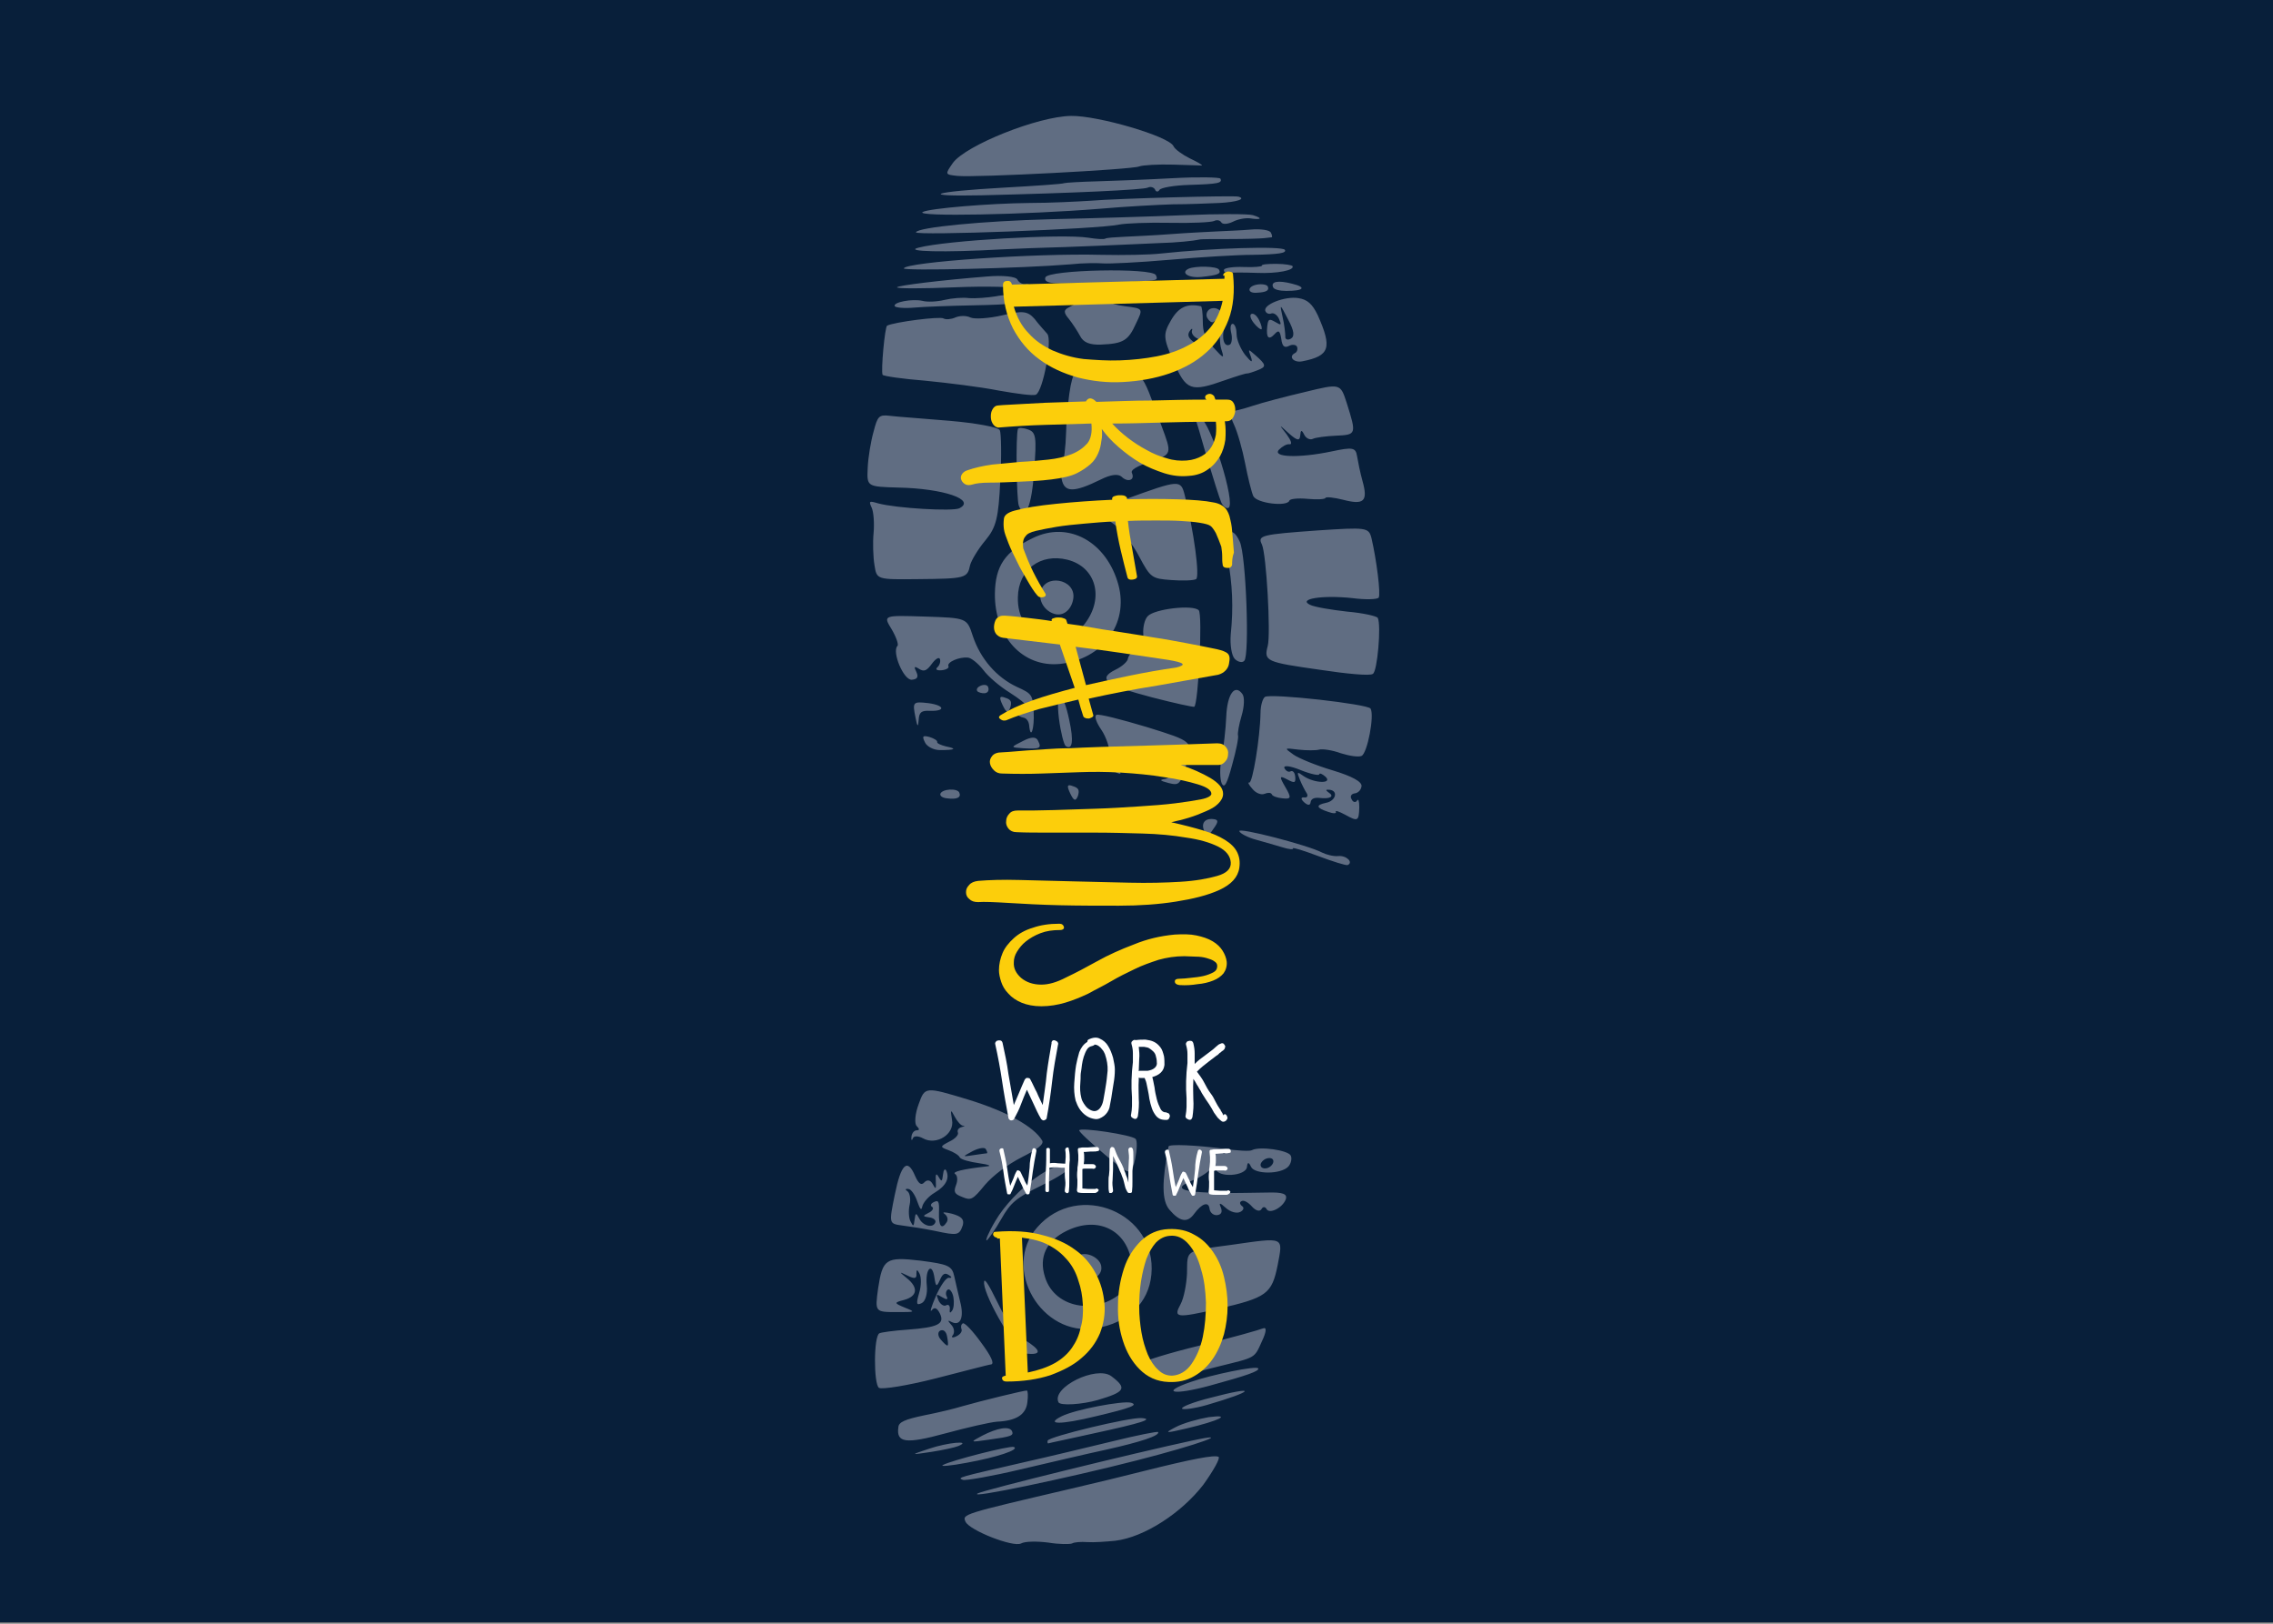 <?xml version="1.0" encoding="utf-8"?>
<!-- Generator: Adobe Illustrator 22.0.0, SVG Export Plug-In . SVG Version: 6.00 Build 0)  -->
<svg version="1.1" id="Layer_1" xmlns="http://www.w3.org/2000/svg" xmlns:xlink="http://www.w3.org/1999/xlink" x="0px" y="0px"
	 viewBox="0 0 504 360" style="enable-background:new 0 0 504 360;" xml:space="preserve">
<rect x="0" y="0" width="504" height="360" fill="#808080" stroke="none"/>
<style type="text/css">
	.st0{fill:#081F3A;}
	.st1{fill:#606D82;}
	.st2{fill:#FCCE0B;}
	.st3{fill:#FFFFFF;}
</style>
<rect x="-0.3" y="-1.4" class="st0" width="504.7" height="361.1"/>
<path id="path2470" class="st1" d="M247.3,341.6c-2,0.2-4.8,0.4-6.2,0.3c-1.4-0.1-2.9,0-3.4,0.3c-0.5,0.2-2.9,0.2-5.3-0.2
	c-2.4-0.3-5.1-0.3-6,0.2c-1.8,0.9-11.4-2.9-12.3-4.8c-0.8-1.7-0.7-1.7,23.2-7.3c5.2-1.2,12.6-3,16.5-4c10.4-2.6,15.5-3.6,16.4-3.1
	c0.4,0.3-1.1,3-3.4,6.2C262,335.4,253.8,340.8,247.3,341.6L247.3,341.6z M252,323.8c-15.2,3.9-37.6,8.6-35.2,7.3
	c1.5-0.8,34.9-9,47.5-11.7C273.9,317.3,266.1,320.2,252,323.8z M263.1,316.7c-4.7,1.1-5.1,1.1-2.4-0.3c1.7-0.9,5-1.8,7.3-2.2
	C273.4,313.5,270.3,315,263.1,316.7z M245.3,321.4c-4.2,0.9-12.7,2.9-19.1,4.4c-6.3,1.5-12.1,2.5-12.7,2.3
	c-1.4-0.5-0.8-0.6,13.1-3.8c5.8-1.3,14.9-3.5,20.3-4.8c5.3-1.3,9.8-2.2,9.9-2C257.2,318.3,252.9,319.7,245.3,321.4L245.3,321.4z
	 M267.6,311.5c-2.8,0.8-5.3,1.1-5.5,0.8c-0.2-0.4,2.7-1.5,6.3-2.4C279,307.1,278.3,308.4,267.6,311.5z M268.3,307.2
	c-8.1,2.2-11.2,1.6-4.3-0.8c4.6-1.6,14.7-3.7,15-3C279.2,304,276.7,304.9,268.3,307.2z M242.5,317.8c-5.3,1.2-9.8,2.1-10,2.2
	c-0.2,0.1-0.3-0.2-0.2-0.6c0.3-0.9,18.2-5.2,20.8-5C256,314.6,253.1,315.5,242.5,317.8z M270.4,302.9c-3.3,0.8-7.6,2-9.7,2.6
	c-3.5,1.1-8.3-0.9-7.6-3.2c0.2-0.5,6-2.3,13-4s13.3-3.5,14-3.8c0.8-0.3,0.7,0.8-0.3,2.9C278.1,301.2,278.5,300.9,270.4,302.9z
	 M243,314c-7.8,1.9-11.4,1.9-7.6,0c3-1.5,13.6-3.5,15.4-3C252.4,311.5,251,312.1,243,314z M214.4,324.3c-3.7,0.7-6.1,0.9-5.3,0.5
	c1.8-1,14.7-4.3,15.7-4C226.2,321.4,221,323.1,214.4,324.3z M243.4,310.4c-3.5,1-8.3,1.3-8.7,0.5c-1.6-3.3,8.4-8.2,11.7-5.8
	C250,307.8,249.5,308.6,243.4,310.4z M219.2,319.2c-4.2,0.6-4.2,0.6-1.4-0.9c3.3-1.7,6-2.2,6.6-1
	C224.8,318.3,224.3,318.5,219.2,319.2z M206.5,321.9c-4.7,0.7-4.7,0.7-0.5-0.7c4.1-1.4,9.6-1.9,6.5-0.6
	C211.8,320.9,209.1,321.5,206.5,321.9z M221.1,315.2c-1.5,0.1-6.7,1.3-11.5,2.6c-8.8,2.4-10.9,2.1-10.4-1.4c0.1-1.1,1.4-1.7,5.7-2.6
	c3.1-0.6,6.8-1.5,8.4-2c4.2-1.2,14-3.6,14.4-3.5c0.2,0,0.3,1.2,0.1,2.6C227.5,313.6,225.4,315,221.1,315.2z M270,290.2
	c-9.2,2.1-9.9,2-8.2-1.1c0.7-1.3,1.3-4.4,1.4-6.8c0.1-5.3-0.6-4.9,9.8-6.3c12-1.7,11.5-1.9,10.3,4.5
	C282,286.9,280.9,287.7,270,290.2z M243,294.5c-12.1,2-21-13.3-13-22.4c9.1-10.4,26.6-3.2,25.3,10.5
	C254.7,288.9,250.1,293.3,243,294.5z M249.6,285.7c1.1-1.2,1.6-3.3,1.3-5.8c-1-7.2-7.5-10.4-14.4-7c-4.5,2.2-6.2,5.8-4.8,10.2
	C233.9,290.4,243.9,291.8,249.6,285.7z M239.5,283.3c-1.6-1.5-1.7-4.2-0.2-5c1.8-0.9,4.8,0.7,4.9,2.6
	C244.5,283.1,241.1,284.7,239.5,283.3z M227.4,300.1c-1.9-0.2-8.9-12.1-9.2-15.5c-0.1-1.6,0.8-0.3,3,4.2c2.3,4.7,3.9,7,5.9,8.2
	C231,299.4,231.1,300.5,227.4,300.1z M207.5,305.6c-6.3,1.6-11.9,2.5-12.6,2.1c-1.2-0.8-1.2-11.5,0.1-12.1c0.4-0.2,3.2-0.6,6.2-0.8
	c6.9-0.5,8.3-1.3,7.2-3.6c-0.6-1.2-1.2-1.5-1.8-0.7c-0.5,0.6-0.1-0.8,0.9-3.1c1-2.3,2.3-4.2,2.9-4.1c0.7,0.1,0.7-0.2,0-0.6
	c-0.9-0.6-1.4-0.3-2,1.1c-0.7,1.6-0.9,1.5-1.2-0.5c-0.5-3.6-2.1-2-1.7,1.7c0.2,1.8-0.3,3.5-1.1,3.9c-1.2,0.6-1.3,0.2-0.6-2.2
	c0.5-1.6,0.5-3.5,0.1-4.3c-0.5-1-0.7-1-0.7,0c0.1,1.1-0.4,1.2-2,0.4c-1.9-0.9-1.9-0.9-0.1,0.6c2.6,2.1,2.3,4-0.6,4.8
	c-2.3,0.6-2.3,0.7,0.1,1.7c2.5,1,2.4,1-1.7,1c-4.9,0-4.9,0-4.2-5.2c1-6.6,1.7-7.1,9.4-6.2c6.1,0.8,7,1.1,7.5,3.5
	c0.3,1.4,0.9,3.9,1.3,5.6c0.9,3.4,0.1,5.5-1.9,4.5c-0.9-0.5-0.9-0.3-0.1,0.6c0.7,0.7,0.8,1.7,0.4,2.3c-0.5,0.5-0.1,0.7,0.7,0.3
	c0.9-0.4,1.4-1.1,1.2-1.6c-0.2-0.5-0.1-1.1,0.3-1.3c0.4-0.2,2.2,1.7,4,4.2c2.3,3.1,3,4.7,2.3,4.9C219.4,302.5,213.8,304,207.5,305.6
	L207.5,305.6z M210,296.3c-0.2-1.1-0.8-1.6-1.5-1.3c-0.6,0.3-0.6,1.2,0.1,2c0.7,0.8,1.3,1.4,1.5,1.3
	C210.3,298.2,210.2,297.4,210,296.3z M211.4,287.6c-0.2-1.1-0.8-1.9-1.2-1.7c-0.4,0.2-0.6,0.9-0.3,1.5c0.4,0.8,0,0.8-1,0.2
	c-1.3-0.8-1.4-0.7-0.8,0.7c0.4,0.9,1.2,1.4,1.7,1.1c0.5-0.3,0.9,0.1,0.8,0.9c-0.1,0.8,0.1,0.9,0.5,0.3
	C211.5,290.1,211.6,288.7,211.4,287.6z M280.8,268c-0.3-0.5-0.8-0.5-1.1,0.1c-0.4,0.6-1.3,0.3-2.1-0.6c-0.8-0.9-1.8-1.5-2.3-1.2
	c-0.5,0.2-0.4,0.7,0.1,1.1c0.5,0.3,0.4,0.9-0.4,1.3c-0.8,0.4-2.2,0-3.2-0.9c-1.3-1.2-1.6-1.2-1.1-0.1c0.4,1,0.1,1.6-0.8,1.7
	c-0.9,0.1-1.6-0.6-1.7-1.4c-0.2-1.7-1.7-1.2-3.4,1.1c-1.5,2.1-3.2,1.8-5.5-0.9c-1.7-2-1.7-6.1-0.2-14c0.1-0.6,6.2-0.3,12.3,0.5
	c2.9,0.4,5.7,0.6,6.2,0.3c1.7-0.9,8,0,8.6,1.2c0.3,0.6,0.1,1.7-0.5,2.4c-1.6,1.8-7.5,1.8-8.3,0.1c-0.5-1.1-0.8-1.1-0.9,0
	c-0.2,2.1-6.6,2.5-6.9,0.4c-0.1-1-0.5-1-1-0.1c-0.5,0.7-2.2,1.9-3.9,2.6c-6.2,2.4-1.7,3.2,16.3,2.8c3.5-0.1,4.5,0.3,4.1,1.5
	C284.4,267.8,281.4,269.3,280.8,268L280.8,268z M282.3,257.2c-0.2-0.5-1-0.6-1.8-0.2c-0.7,0.4-1.2,1.1-0.9,1.6
	c0.2,0.5,1.1,0.6,1.8,0.2C282.1,258.4,282.5,257.7,282.3,257.2z M245,256c-3.2-2.7-5.8-5.1-5.7-5.4c0.3-0.7,11.6,1,12.5,1.9
	c0.4,0.4,0.3,2.5-0.1,4.5C250.8,260.8,250.8,260.8,245,256L245,256z M220.7,270.7c4.1-7,13.9-14.2,16.2-11.9c0.4,0.5-1.9,2-5.9,4
	c-5.7,2.8-6.9,3.8-9,7.5c-1.3,2.3-2.8,4.4-3.2,4.7C218.4,275.2,219.2,273.2,220.7,270.7z M207.3,272.9c-2.4-0.5-5.7-1-7.3-1.2
	c-2.9-0.4-2.9-0.4-1.6-6.8c1.4-6.9,2.8-8.2,4.5-4.2c0.8,1.8,1.4,2.2,2.1,1.4c0.6-0.6,1.3-0.5,1.8,0.4c0.7,1.3,0.8,1.2,0.7-0.7
	c-0.1-1.5,0.1-1.8,0.6-0.9c0.7,1.2,0.8,1.1,1-0.5c0.1-1,0.4-1.4,0.7-0.9c0.8,1.7,0,3.4-2.5,4.9c-1.4,0.8-2.6,2.2-2.8,3.1
	c-0.2,1-0.5,0.6-1.1-1.1c-0.5-1.5-1.4-2.8-2-2.8c-0.7-0.1-0.7,0.2-0.2,0.5c0.5,0.3,0.8,1.7,0.5,3c-0.3,1.3-0.2,3,0.2,3.7
	c0.6,1.2,0.7,1.2,0.9-0.4c0.2-1.5,0.3-1.6,1-0.3c0.8,1.7,3.1,2.3,3.6,0.9c0.2-0.5-0.5-1-1.4-1.1c-1.4-0.2-1.5-0.3-0.1-1
	c0.9-0.4,1.2-1.1,0.8-1.3c-0.5-0.3-0.3-0.8,0.4-1.1c1-0.5,1.2-0.1,1.1,2.3c-0.1,3.1,0.6,3.9,1.7,2.2c0.4-0.6,0.2-1.4-0.5-1.9
	c-0.6-0.4,0.1-0.4,1.7,0c2.1,0.6,2.7,1.2,2.4,2.5C212.7,273.9,212.4,274,207.3,272.9L207.3,272.9z M213.4,265.4
	c-1.8-0.7-2-1.1-1.4-2.7c0.4-1,0.3-2.1-0.2-2.4c-0.8-0.5,1.7-1.1,7-1.7c1.2-0.1,0.4-0.4-1.7-0.7c-2.1-0.3-4-0.8-4.3-1.3
	c-0.2-0.5-1.4-1.2-2.5-1.6c-1.9-0.7-1.9-0.8,0.2-1.9c1.3-0.6,2.1-1.5,1.9-2c-0.2-0.5,0.1-1,0.8-1.2c0.7-0.2,0.9-0.3,0.4-0.3
	c-0.5,0-1.3-0.9-1.9-2c-0.9-1.7-1-1.7-0.6,0.7c0.6,3.2-3.5,5.7-6.4,4.1c-1.1-0.6-2.1-0.6-2.3,0c-0.2,0.6-0.4,0.4-0.3-0.4
	c0.1-0.8,0.6-1.4,1.2-1.4s0.6-0.3,0-0.9c-0.6-0.5-0.4-2.8,0.4-4.9c1.4-3.9,1.4-3.9,11-1c8.5,2.6,14.6,6,16.4,9.1
	c0.4,0.8-1,1.9-4.6,3.7c-3.1,1.6-6.3,4-8.1,6.1C215.7,266,215.3,266.2,213.4,265.4z M218.6,254.8c-0.2-0.5-1.5-0.3-2.9,0.4
	c-2.4,1.3-2.4,1.3,0.2,0.9c1.4-0.2,2.7-0.4,2.9-0.4C219,255.7,218.9,255.3,218.6,254.8z M292.3,189.8c-3.2-1.2-5.7-2-5.6-1.7
	c0.1,0.3-0.9,0.2-2.2-0.2c-1.4-0.4-4-1.2-5.9-1.7c-1.9-0.5-3.6-1.4-3.8-1.9c-0.5-1,15.3,3.1,18.3,4.7c1,0.5,2.6,0.9,3.6,0.8
	c1.8-0.2,3.5,1.4,2.1,2C298.4,191.9,295.5,191,292.3,189.8z M298.2,180.6c-1.3-0.7-2.2-1-2-0.6c0.2,0.4-0.6,0.4-1.7,0
	c-2.7-0.9-2.8-1.5-0.5-2c2.2-0.4,2.8-2.7,0.8-2.9c-0.9-0.1-0.9,0.1-0.2,0.6c1.4,0.9,0.3,1.5-2.1,1.2c-1.1-0.1-1.8,0.2-1.9,1
	c-0.1,0.7-0.6,0.7-1.4,0c-0.8-0.7-0.8-1.2,0-1.1c0.7,0.1,0.9-0.4,0.5-1c-0.4-0.6-1.1-2-1.5-3c-0.7-1.7-0.6-1.8,0.9-0.7
	c2.4,1.6,6.5,1.7,4.8,0.1c-0.7-0.6-1.3-0.9-1.4-0.5c-0.1,0.3-2-0.1-4.2-1c-2.2-0.9-3.8-1.1-3.5-0.4c0.3,0.6,0.9,1,1.4,0.7
	c0.5-0.2,0.9,0.3,1,1.2c0.1,1.4-0.1,1.5-1.8,0.6c-1.7-0.9-1.8-0.7-0.4,1.7c1.4,2.4,1.3,2.7-0.6,2.5c-1.2-0.1-2.3-0.5-2.4-0.9
	c-0.2-0.4-0.9-0.4-1.6-0.1c-0.7,0.3-1.9-0.1-2.7-1.1c-0.8-0.9-1.1-1.5-0.7-1.4c0.7,0.3,2.4-9.8,2.5-15.4c0-1.7,0.5-3.3,1-3.6
	c1.5-0.8,22.8,1.6,23.4,2.6c0.9,1.5-0.7,9.9-2,10.5c-0.7,0.3-2.7,0-4.6-0.6c-1.9-0.7-4.1-1-4.8-0.8c-0.7,0.2-2.8,0.2-4.6,0
	c-3.2-0.4-3.2-0.4-1.1,1.1c1.1,0.8,5,2.4,8.7,3.5c4.3,1.3,6.5,2.5,6.4,3.5c-0.1,0.8-0.7,1.5-1.5,1.6s-1.1,0.7-0.7,1.3
	c0.3,0.7,0.9,0.8,1.2,0.3c0.3-0.5,0.5,0.1,0.5,1.5C301.3,182.1,301.1,182.2,298.2,180.6L298.2,180.6z M267.1,184.4
	c-0.9-1.8,0-3,1.9-2.8c1.2,0.1,1.2,0.6,0.1,2.1C268,185.4,267.6,185.5,267.1,184.4z M270.9,173.7c-0.4-0.9-0.5-3.5,0-5.7
	c0.4-2.3,0.9-6.4,1-9.1c0.2-5,1.9-7.4,3.6-5c0.5,0.7,0.4,2.8-0.2,4.8c-0.6,2-0.9,3.9-0.8,4.3c0.2,0.4-0.4,3.4-1.3,6.6
	C272.1,173.7,271.5,174.9,270.9,173.7L270.9,173.7z M259.1,173.6c-1.9-0.5-2.1-0.7-0.8-0.9c1-0.2,1.7-1,1.6-1.9
	c-0.1-0.9-0.4-1.2-0.7-0.7c-0.8,1.3-4,1.4-3.8,0.1c0.1-0.6-0.4-0.8-1-0.5c-0.7,0.3-1.2-0.4-1.6-2c-0.3-1.4-0.9-2.4-1.4-2.1
	c-1.1,0.5-0.8,3.7,0.5,4.5c0.6,0.4,0,0.6-1.4,0.6c-1.3-0.1-2.3,0.2-2.1,0.6c0.2,0.4-0.3,0.3-1-0.1c-0.8-0.5-1.4-2-1.3-3.7
	c0-1.6-0.8-4.1-1.9-5.7c-1.1-1.6-1.6-3-1.1-3.3s5.5,1,11.2,2.7c10.3,3.2,10.3,3.2,8.8,8.1C261.7,174,261.5,174.2,259.1,173.6
	L259.1,173.6z M292.7,148.5c-12-1.7-12.5-1.9-11.6-5.3c0.7-2.6-0.3-20.4-1.3-22.5c-1-2-0.1-2.2,12.4-3.1c10.7-0.7,11.3-0.7,11.9,1.7
	c1.1,4.7,2.1,12.4,1.6,13.2c-0.3,0.4-2.9,0.5-5.9,0.1c-6.7-0.7-12.1,0.2-9.3,1.5c1,0.5,4.7,1.1,8.2,1.5c3.5,0.3,6.6,1,6.8,1.4
	c0.8,1.6-0.1,12-1.1,12.4C303.9,149.9,298.6,149.4,292.7,148.5L292.7,148.5z M237.3,175.9c-0.8-1.7-0.7-2.1,0.6-1.6
	c1.3,0.4,1.5,0.9,1.1,2.2C238.5,177.7,238.1,177.6,237.3,175.9z M255.4,154.6c-10.3-2.7-12.1-4.1-8.1-6.1c1.5-0.7,2.8-1.9,2.8-2.5
	c0.1-0.6,0.9-1.6,1.9-2.1c1-0.5,1.7-1.9,1.5-3.4c-0.1-1.4,0.3-3.2,1-3.9c1.5-1.6,10-2.6,11.3-1.3c0.9,0.9-0.1,21-1,21.4
	C264.6,156.8,260.4,155.9,255.4,154.6L255.4,154.6z M236.3,165.4c-0.4-0.3-1.1-3-1.5-6.1c-0.8-6.6,0.9-6.4,2.3,0.4
	C238.1,164.3,237.8,166.4,236.3,165.4z M273.8,146.1c-0.7-0.7-1.1-3.1-0.9-5.5c0.6-5.8,0.4-11.1-0.7-16.9c-1-5.4,0.8-7.8,2.7-3.6
	c1.4,3,2.2,25.2,1,26.4C275.5,147,274.5,146.8,273.8,146.1L273.8,146.1z M210,177c-1-0.1-1.6-0.5-1.5-1c0.4-1.1,3.7-1.3,4.2-0.3
	C213.2,176.8,212.2,177.3,210,177z M226.9,165.9c-2.9-0.2-2.9-0.2-0.1-1.6c1.9-1,3-1,3.4,0C231,165.9,230.6,166.1,226.9,165.9z
	 M228.2,160.8c-0.1-0.9-0.6-1.6-1.3-1.7c-0.6-0.1-1.3-0.5-1.6-1.1c-0.3-0.6,0.2-0.8,1.4-0.5c2.9,0.7,1.5-1.2-2.9-4
	c-2.1-1.3-4.7-3.5-5.8-5c-1.1-1.4-2.7-2.7-3.4-2.7c-1.9-0.2-4.7,1-4.3,1.9c0.2,0.4-0.5,0.8-1.5,0.9c-1.1,0.1-1.5-0.2-0.9-0.7
	c0.5-0.5,0.7-1.3,0.5-1.8c-0.2-0.5-1,0-1.8,1.1c-1.1,1.5-1.7,1.8-2.8,1.1c-1.1-0.7-1.2-0.5-0.6,0.7c0.5,1.1,0.2,1.6-1,1.7
	c-1.8,0.2-4.5-6.2-3.2-7.5c0.3-0.3-0.3-2-1.3-3.7c-1.9-3.1-1.9-3.1,7.4-2.8c9.3,0.3,9.3,0.3,10.6,4.3c1.7,5.1,5.3,9.2,9.8,11.3
	c3.3,1.5,3.5,1.7,3.7,5.5C229.4,161.6,228.5,164.2,228.2,160.8L228.2,160.8z M208.4,166.3c-1.4,0-2.9-0.8-3.3-1.7
	c-0.7-1.4-0.5-1.6,1-1.2c1,0.3,1.8,0.8,1.7,1.1c-0.1,0.3,0.8,0.7,2,1C212.3,166,211.8,166.3,208.4,166.3z M222.3,156.3
	c-0.8-1.7-0.7-2.1,0.6-1.6c1.3,0.4,1.5,0.9,1.1,2.2C223.5,158.2,223.1,158,222.3,156.3z M235,147.2c-8.2,0.8-14.5-6-14.4-15.6
	c0.1-6.1,2.2-9.3,8.4-12.3c7.9-3.9,16.4,0.8,19,10.4C250.3,138.3,244.5,146.2,235,147.2z M240.6,138.2c4.3-5.7,2.4-12.5-3.9-14.1
	c-6-1.5-10.9,2.2-11,8.3C225.4,141.5,235.3,145.4,240.6,138.2z M234.2,136.2c-2.2-0.4-3.9-2.6-3.5-4.8c0.8-4.3,7.8-3.1,7.3,1.2
	C237.7,134.9,236.1,136.5,234.2,136.2z M203,159.1c-0.7-3.5-0.6-3.6,2.9-3.2c3.6,0.5,3.8,1.8,0.3,1.7c-1.9-0.1-2.4,0.3-2.5,2
	C203.6,161.3,203.4,161.2,203,159.1z M216.9,153.4c-0.5-0.3-0.4-0.9,0.4-1.3c0.8-0.4,1.6-0.3,1.8,0.2c0.2,0.5,0.1,1.1-0.4,1.3
	C218.3,153.8,217.5,153.7,216.9,153.4z M297.8,110.8c-2-0.5-3.8-0.7-3.9-0.4c-0.1,0.3-1.9,0.4-4,0.2c-2.1-0.2-3.9,0-4,0.4
	c-0.5,1.4-7.2,0.6-8-1c-0.4-0.9-1.2-4.1-1.8-7.2c-0.6-3.1-1.7-7-2.5-8.7c-0.8-1.7-1-3-0.6-2.9c0.5,0,2.6-0.5,4.7-1.2
	c2.1-0.7,7.4-2.1,11.7-3.1c7.8-1.9,7.8-1.9,9.2,2.4c2.2,7,2.2,7.1-2.4,7.3c-2.2,0.1-4.5,0.4-5.1,0.7c-0.6,0.3-1.5-0.1-1.9-0.9
	c-0.6-1.2-0.8-1.1-0.9,0.2c-0.1,1.2-0.7,1.1-2.5-0.5c-2.3-2.1-2.3-2.1-0.5,0.2c1,1.4,1.3,2.3,0.6,2.2c-0.6-0.1-1.6,0.5-2.3,1.2
	c-1.6,1.7,4.4,1.9,11.6,0.4c4.7-1,5.4-0.9,5.7,1c0.2,1.2,0.7,3.7,1.2,5.5C303.4,111.2,302.4,112,297.8,110.8L297.8,110.8z
	 M259.7,128.6c-4.3-0.3-4.6-0.5-7.1-5.2c-1.4-2.7-3.9-5.9-5.5-7.1c-4.2-3.1-4.1-3.2,2.4-5.6c12.1-4.4,12.3-4.4,13.2-0.9
	c2,7.8,3.4,18.2,2.5,18.6C264.7,128.7,262.2,128.8,259.7,128.6L259.7,128.6z M270.8,111.4c-0.4-0.9-1.8-5.4-3.2-10
	c-1.3-4.6-2.5-8.6-2.6-8.8c-0.1-0.2,0.4-0.2,1.2,0.1c2.2,0.8,7.9,19,6.2,19.9C271.9,112.8,271.2,112.3,270.8,111.4z M203.5,128.4
	c-9.1,0.1-9.1,0.1-9.6-3.1c-0.3-1.8-0.4-5-0.2-7.1c0.2-2.2,0-4.7-0.4-5.6c-0.7-1.5-0.6-1.6,1.4-1c4.1,1.1,16.5,1.8,18,1.1
	c3.8-1.9-3.5-4.4-13.5-4.6c-7-0.2-7-0.2-6.8-4.4c0.1-2.3,0.7-5.9,1.3-8c0.9-3.5,1.2-3.8,3.7-3.5c1.5,0.2,7.5,0.6,13.2,1.1
	c5.8,0.5,10.8,1.4,11.1,2.1c0.3,0.7,0.4,5.7,0.1,11.1c-0.4,8.4-0.9,10.4-3.3,13.3c-1.6,1.9-3.1,4.4-3.4,5.5
	C214.5,128.2,214.1,128.3,203.5,128.4z M248.7,105.7c-0.8-0.7-2.4-0.5-4.6,0.6c-6.1,3-8.1,2.9-8.7-0.1c-0.3-1.5-0.3-3,0.1-3.4
	c0.4-0.4,0.8-3.6,0.9-7.2c0.1-3.6,0.6-8.1,1-10.1c0.8-3.6,0.8-3.6,8.2-3.3c8.2,0.3,7.1-0.8,11.9,12.1c2.4,6.4,2.4,6.4-2.3,8
	c-3.2,1.1-4.6,1.9-4.2,2.6C251.7,106.5,250,107,248.7,105.7L248.7,105.7z M225.9,112.1c-0.5-1.4-0.7-15.3-0.2-17
	c0.1-0.3,1.1-0.3,2.2,0.1c1.8,0.6,2,1.6,1.4,9.1C228.8,112.3,227.3,115.7,225.9,112.1z M288.8,80.1c-1.9,0.4-3.2-1-1.7-1.8
	c0.5-0.2,0.7-0.9,0.5-1.4c-0.2-0.5-1.1-0.6-1.8-0.2c-1,0.5-1.5,0.1-1.7-1.6c-0.3-1.8-0.6-2-1.5-1c-1.3,1.4-1.9,0.8-1.6-1.8
	c0.2-1.6,0.4-1.7,1.8-0.9c1.3,0.8,1.4,0.7,0.8-0.7c-0.4-0.9-1.2-1.4-1.7-1.2c-0.5,0.2-1.1,0-1.3-0.5c-0.7-1.4,4.3-3.4,7.3-2.9
	c2,0.3,3.1,1.3,4.3,3.8C295.4,77.1,294.9,78.9,288.8,80.1z M285.6,70.8c-1.8-3.5-1.9-3.6-1.2-0.5c0.4,1.7,0.6,3.7,0.6,4.3
	c-0.1,0.6,0.5,0.9,1.2,0.5C287.1,74.6,287,73.4,285.6,70.8z M276.6,82.8c-0.2-0.1-2.4,0.6-5,1.5c-7.6,2.7-8.6,2.3-11.4-4.2
	c-2.3-5.2-2.3-6-0.6-9c1.7-3,3.6-3.9,6.7-3.2c0.2,0.1,0.4,1.5,0.4,3.3c0,2.5,0.5,3.8,2.4,5.9c2.3,2.5,2.4,2.5,1.7,0.3
	c-0.4-1.3-0.4-3.5-0.1-4.7c0.6-2.1,0-2.5-1.7-1.3c-0.3,0.2-0.9-0.2-1.3-0.9c-0.4-0.7-0.1-1.6,0.6-2c1.9-0.9,3.9,1.5,3.2,4
	c-0.7,2.4-0.1,4.6,1.2,3.9c0.4-0.2,0.6-1.4,0.3-2.6c-0.3-1.2-0.1-2.1,0.4-2c0.5,0.2,0.8,1.2,0.8,2.4c0,1.1,0.9,3.2,1.9,4.5
	c1.4,1.7,1.7,1.8,1.3,0.5c-0.7-1.9-0.7-1.9,0.9-0.5c2.5,2.2,2.6,2.6,0.5,3.4C277.8,82.5,276.8,82.8,276.6,82.8z M265.6,75.1
	c-0.9-0.4-1.5-1.2-1.3-1.8c0.2-0.6-0.1-0.5-0.5,0.1c-0.6,0.9-0.3,1.6,1.1,2.6c1,0.7,2,1,2.1,0.6C267.2,76.2,266.5,75.5,265.6,75.1z
	 M278,71.6c-0.7-0.9-1-1.8-0.5-2s1.2,0.4,1.7,1.4c0.5,1,0.7,1.9,0.5,2S278.7,72.5,278,71.6L278,71.6z M285.2,64.5
	c-1.4,0-2.7-0.3-2.9-0.8c-0.6-1.3,1.1-1.6,4.2-0.8C289.8,63.7,289.1,64.5,285.2,64.5z M278.7,64.9c-2.2,0.2-2.2-1.4,0-1.8
	c1.1-0.2,2.2,0,2.4,0.4C281.5,64.4,280.8,64.8,278.7,64.9z M221.5,86.6c-4-0.8-11.3-1.7-16.4-2.2c-5-0.4-9.2-1-9.4-1.3
	c-0.4-0.9,0.5-10.6,1-10.9c1.6-0.8,11.7-2.1,12.5-1.6c0.5,0.3,1.7,0.2,2.6-0.2c0.9-0.4,2.4-0.5,3.4,0c0.9,0.4,4.1,0.2,7.1-0.5
	c4.5-1.1,5.6-0.9,7.1,0.8c0.9,1.2,2.2,2.6,2.8,3.3c1.2,1.3-0.9,12.7-2.5,13.5C229.1,87.8,225.5,87.3,221.5,86.6L221.5,86.6z
	 M278.6,60.5c-2.7-0.1-5.5-0.1-6.2,0c-0.6,0.1-1.1-0.2-1-0.7c0.1-0.4,2.1-0.7,4.4-0.6c2.3,0.1,4.1-0.1,4-0.3
	c-0.1-0.3,1.3-0.4,3.2-0.4s3.5,0.3,3.6,0.5C287.1,59.9,283.3,60.7,278.6,60.5z M244.1,76.4c-2.5,0.1-3.9-0.5-4.6-1.9
	c-0.6-1.1-1.7-2.8-2.5-3.8c-1.2-1.4-1.2-2,0.1-2.6c1.6-0.8,1.5-0.9-0.4-1c-1.1-0.1-2.3-0.7-2.7-1.5c-0.8-1.6-0.4-1.8,3.7-1.7
	c4.6,0.1,8.7-0.3,8.4-0.9c-0.1-0.3-3.5-0.4-7.5-0.2c-5.5,0.2-7.2-0.1-6.8-1.3c0.6-1.7,23.7-2.2,24.5-0.5c0.5,1.1,0.4,1.2-4.1,1.4
	c-4.6,0.3-5.3,0.5-3.9,1.4c0.6,0.4,2.3,0.6,3.8,0.4c1.8-0.2,2.6,0.2,2.3,1.1c-0.3,0.9-1.6,1.3-3.8,1.3c-4.9-0.1-5.7,0.7-1.1,1.3
	c4,0.5,4,0.5,2.4,3.8C250.2,75.5,249.1,76.2,244.1,76.4L244.1,76.4z M266.1,65.4c-1,0.2-2,0-2.2-0.5c-0.6-1.2,0.7-1.6,3.4-1.1
	C269.8,64.4,269.4,64.8,266.1,65.4z M277.7,56.5c-3.3,0-11.6,0.5-18.4,1.1c-6.8,0.6-13.4,0.9-14.7,0.8c-1.3-0.1-4.5-0.1-7.2,0.2
	c-10.8,0.9-37.2,1.5-37,0.9c0.5-1.4,29.1-3.4,43.9-3c4.7,0.1,10.7,0,13.2-0.3c11.2-1.2,26.9-1.7,27.4-0.8
	C285.3,56.1,283.7,56.4,277.7,56.5z M266.4,61.4c-2.8,0.3-4.7-0.9-2.9-1.8c1.5-0.7,6.4-0.6,6.8,0.2C270.8,60.7,270.1,61,266.4,61.4z
	 M280.3,52.8c-0.9,0.1-4.4,0.2-7.7,0.2c-3.4,0-6.4,0-6.6,0.1c-1.3,0.3-5.1,0.7-9.1,0.8c-2.4,0.1-8.6,0.4-13.7,0.6
	c-5.1,0.2-10.1,0.4-11.1,0.4c-1,0-5.6,0.2-10.2,0.4c-12.3,0.7-21.8,0.5-18.2-0.4c6.1-1.6,32-3.1,37.6-2.2c1.8,0.3,3.5,0.4,3.8,0.2
	c0.3-0.2,2.2-0.3,4.1-0.4c1.9-0.1,6.6-0.3,10.5-0.6c3.9-0.3,8.5-0.5,10.3-0.6c1.8-0.1,5.1-0.2,7.3-0.4c2.2-0.2,4.3,0.1,4.5,0.7
	c0.3,0.5,0.3,1,0.2,1C282.1,52.6,281.2,52.7,280.3,52.8z M277.1,48.4c-1-0.1-2.7,0.2-3.8,0.8c-1.1,0.5-2.2,0.6-2.5,0.1
	s-1-0.6-1.6-0.3c-0.7,0.3-5,0.5-9.8,0.4c-4.7-0.1-9.8,0.1-11.3,0.4c-4.5,1-45.3,2.5-45,1.7c0.4-1.1,14.7-2.5,30-2.9
	c9.1-0.2,22.4-0.6,29.7-0.9c7.2-0.3,14-0.3,15,0C280.1,48.4,279.7,48.8,277.1,48.4L277.1,48.4z M270.4,45c-2.4,0.1-7.1,0.3-10.4,0.3
	c-3.3,0.1-10.7,0.5-16.3,1c-16.2,1.3-41,1.8-39.1,0.7c1.5-0.8,14.6-1.9,23.7-2c4.4,0,10.5-0.3,13.6-0.5c5.8-0.5,31.8-1.2,32.7-0.9
	C276.4,44.1,274.2,44.8,270.4,45z M215.6,67.7c-4.9,0.1-10.7,0.3-12.9,0.5c-2.2,0.2-4.1,0-4.3-0.3c-0.5-0.9,3.9-1.7,6.1-1.2
	c1.1,0.3,3.3,0.2,4.9-0.2c1.7-0.4,4.1-0.6,5.5-0.4c1.4,0.1,4-0.1,5.9-0.4c1.8-0.4,3.8-0.3,4.2,0.2C226.4,67.3,225.2,67.5,215.6,67.7
	L215.6,67.7z M226.1,64c-0.8-0.4-7.3-0.6-14.4-0.3s-12.9,0.3-12.8,0c0.1-0.4,9.9-1.6,20-2.4c3.4-0.3,6.4,0,6.7,0.7
	c0.3,0.6,1.1,1.1,1.8,1c0.8-0.1,1,0.2,0.6,0.8C227.8,64.4,226.8,64.5,226.1,64z M263.6,41c-3.2,0.1-6.2,0.6-6.5,1.1
	c-0.3,0.5-0.8,0.5-1-0.1c-0.3-0.5-1-0.7-1.6-0.4c-1.1,0.5-16.3,1.2-36.8,1.7c-14.3,0.3-11.1-0.8,4.9-1.7c7.1-0.4,13.1-0.8,13.4-1
	c0.3-0.1,3.6-0.3,7.3-0.4c3.8-0.1,11.4-0.4,16.9-0.7c5.5-0.3,10.2-0.2,10.4,0.1C271.1,40.6,270.1,40.8,263.6,41z M260.2,36.5
	c-3.4-0.1-6.8,0.1-7.6,0.4c-1.6,0.7-36.3,2.5-40.3,2.1c-2.8-0.3-2.8-0.3-1-2.9c2.9-3.9,18.8-10.3,26.2-10.4
	c5.9-0.1,21.7,4.5,22.7,6.7c0.3,0.7,2,1.9,3.6,2.7c1.7,0.8,2.9,1.5,2.7,1.6C266.6,36.7,263.6,36.6,260.2,36.5L260.2,36.5z"/>
<g>
	<path class="st2" d="M271.2,61.1c0-0.2,0.1-0.4,0.3-0.6c0.2-0.1,0.4-0.2,0.7-0.3c0.3,0,0.5,0,0.8,0.1c0.3,0.1,0.4,0.3,0.4,0.5
		c0.4,3.8,0.1,7.2-1,10.1c-1.1,2.9-2.8,5.4-5,7.3c-2.2,2-5,3.5-8.1,4.6c-3.2,1.1-6.6,1.7-10.3,1.9c-3.5,0.2-6.8-0.2-10-1
		c-3.2-0.9-6.1-2.2-8.5-4c-2.5-1.8-4.4-4.1-5.9-6.9c-1.4-2.8-2.2-6-2.2-9.6c0-0.6,0.3-0.9,0.9-0.9c0.6-0.1,0.9,0.2,1.1,0.8l47.1-1.3
		V61.1z M248.3,79.9c2.9-0.1,5.6-0.4,8.2-0.9c2.6-0.5,4.9-1.3,6.9-2.4c2-1,3.7-2.4,5-4c1.3-1.6,2.2-3.6,2.7-5.9l-46.3,1.3
		c0.7,2.4,1.8,4.4,3.3,5.9c1.4,1.6,3.2,2.8,5.3,3.8c2.1,0.9,4.4,1.6,6.9,1.9C242.8,79.8,245.5,80,248.3,79.9z"/>
	<path class="st2" d="M271.6,93.5c0.2,1.3,0.2,2.6,0.1,4c-0.2,1.4-0.6,2.6-1.2,3.7c-0.7,1.1-1.5,2.1-2.7,2.9
		c-1.1,0.8-2.5,1.3-4.1,1.4c-1.9,0.2-3.7,0-5.6-0.6c-1.8-0.6-3.6-1.3-5.3-2.3c-1.7-1-3.3-2.2-4.8-3.5c-1.5-1.3-2.7-2.6-3.7-4
		c0.1,0.9,0.1,1.8-0.1,2.7c-0.1,0.9-0.3,1.8-0.7,2.7c-0.4,0.9-0.9,1.7-1.7,2.4c-0.8,0.7-1.8,1.4-3,2c-1.4,0.7-3.3,1.1-5.7,1.4
		c-2.4,0.3-4.7,0.4-7.1,0.5c-2.4,0.1-4.5,0.2-6.5,0.2c-2,0-3.2,0.2-3.8,0.4c-0.7,0.2-1.2,0.2-1.6,0c-0.4-0.2-0.7-0.5-0.9-0.9
		c-0.2-0.4-0.2-0.8,0-1.2c0.2-0.4,0.6-0.8,1.2-1c1.7-0.6,3.5-1,5.6-1.3c2.1-0.2,4.2-0.4,6.3-0.6c2.1-0.1,4.2-0.3,6.1-0.5
		s3.7-0.6,5.2-1.2c1.5-0.6,2.6-1.4,3.5-2.4c0.8-1,1.1-2.5,0.9-4.4c-3.5,0.1-6.9,0.2-10.3,0.3c-3.4,0.1-6.8,0.3-10.4,0.6
		c-0.5-0.1-0.9-0.4-1.2-0.9c-0.3-0.5-0.4-1-0.4-1.6c0-0.6,0.1-1.1,0.4-1.6c0.3-0.5,0.7-0.8,1.2-0.8c0.3,0,0.7-0.1,1.2-0.1
		c3-0.2,6.1-0.3,9.2-0.5c3.1-0.1,6.1-0.2,9.1-0.3c0-0.1,0.1-0.2,0.2-0.3c0.1-0.1,0.3-0.3,0.4-0.3c0.2-0.1,0.4-0.1,0.7,0
		c0.3,0.1,0.6,0.3,1,0.7c4.1-0.1,8.2-0.3,12.2-0.3c4-0.1,8.1-0.2,12.2-0.2c0,0,0-0.1-0.1-0.1c0,0-0.1-0.1-0.1-0.1
		c-0.2-0.5,0-0.8,0.5-1c0.6-0.2,1,0,1.4,0.4l0.3,0.8h2.5h0.1c0.7,0,1.1,0.2,1.4,0.7c0.3,0.5,0.4,1,0.4,1.6c0,0.6-0.2,1.2-0.5,1.7
		c-0.3,0.5-0.8,0.8-1.4,0.8H271.6z M263.1,102.1c1.4-0.1,2.5-0.5,3.4-1c0.9-0.5,1.6-1.2,2.1-2c0.5-0.8,0.8-1.7,1-2.7
		c0.1-1,0.1-1.9,0-2.9c-4.9,0-9.1,0.1-12.6,0.2c-3.5,0.1-6.9,0.2-10.1,0.2h-0.3c1,1.1,2.2,2.2,3.5,3.2c1.3,1,2.7,1.9,4.2,2.7
		c1.4,0.8,2.9,1.4,4.4,1.8C260.2,102.1,261.7,102.2,263.1,102.1z"/>
	<path class="st2" d="M273.2,125.2c-0.1,0.5-0.5,0.8-1.1,0.7c-0.7,0-1-0.3-1-0.8c-0.1-0.5-0.1-1.1-0.1-1.8c0-0.7-0.1-1.4-0.2-2.1
		c-0.4-1.1-0.8-2.1-1.2-3c-0.5-0.9-0.9-1.4-1.2-1.6c-0.4-0.3-1.2-0.5-2.4-0.7c-1.2-0.2-2.6-0.3-4.2-0.4c-1.7-0.1-3.5-0.1-5.5-0.1
		c-2,0-4.1,0-6.2,0.1c0.2,1.9,0.5,3.8,0.9,5.9c0.4,2.1,0.7,4.2,1.1,6.3c0.1,0.4-0.2,0.7-0.9,0.8c-0.7,0.1-1.1-0.1-1.2-0.5
		c-0.5-1.9-1-3.9-1.5-6c-0.5-2.1-0.9-4.3-1.2-6.4c-2.4,0.1-4.7,0.3-6.9,0.5c-2.2,0.2-4.3,0.4-6.1,0.7c-1.8,0.3-3.3,0.6-4.6,0.9
		c-1.3,0.3-2,0.7-2.3,1.2c-0.5,0.5-0.7,1.4-0.5,2.7c0.6,1.6,1.3,3.4,2.2,5.2c0.9,1.8,1.8,3.4,2.7,4.8c0.2,0.4,0,0.7-0.5,0.8
		c-0.6,0.1-1,0-1.3-0.4c-0.7-0.8-1.4-1.9-2.2-3.3c-0.8-1.4-1.6-2.7-2.3-4.2c-0.7-1.4-1.4-2.8-1.9-4.1c-0.5-1.3-0.9-2.3-1-3.1
		c-0.1-0.7-0.1-1.5,0-2.3c0.1-0.8,0.9-1.4,2.4-1.8c2.2-0.6,5.2-1.1,9.2-1.5c3.9-0.4,8.1-0.7,12.4-0.9v-0.3c0-0.2,0.2-0.4,0.5-0.5
		c0.3-0.1,0.7-0.2,1.1-0.2c0.4,0,0.8,0,1.1,0.1c0.3,0.1,0.5,0.3,0.6,0.5v0.3c3.9-0.1,7.6-0.1,11.1,0c3.5,0.1,6.2,0.3,8.1,0.7
		c1.2,0.2,2.1,0.7,2.7,1.4c0.4,0.5,0.8,1.3,1,2.4c0.3,1.1,0.4,2.3,0.5,3.6c0.1,1.3,0.2,2.5,0.3,3.7
		C273.2,123.6,273.2,124.5,273.2,125.2z"/>
	<path class="st2" d="M242.4,158.5c0.1,0.2,0,0.3-0.2,0.5c-0.2,0.1-0.4,0.2-0.7,0.3c-0.3,0-0.6,0-0.8-0.1c-0.3-0.1-0.4-0.2-0.5-0.4
		c-0.2-0.7-0.4-1.3-0.6-1.9c-0.2-0.6-0.3-1.2-0.5-1.8c-3,0.7-5.9,1.4-8.7,2.1c-2.7,0.8-5.2,1.6-7.3,2.5c-0.4,0.1-0.8,0.1-1.2-0.2
		c-0.5-0.3-0.5-0.6-0.1-0.9c1.9-1.2,4.2-2.3,7.1-3.3c2.8-1,6-1.9,9.4-2.8l-3.3-9.6l-12.6-1.5c-0.7-0.1-1.1-0.4-1.5-0.8
		c-0.3-0.4-0.5-0.9-0.5-1.5c0-0.5,0.1-1,0.3-1.5c0.2-0.5,0.6-0.8,1.1-1c0.3-0.1,0.6-0.1,1-0.1c1.7,0.1,3.4,0.3,5.1,0.5
		c1.7,0.2,3.5,0.4,5.3,0.7v-0.1c-0.1-0.2,0-0.4,0.3-0.5c0.3-0.1,0.6-0.2,1-0.2c0.4,0,0.8,0,1.1,0.1c0.4,0.1,0.6,0.2,0.8,0.4l0.3,0.9
		c1.7,0.2,3.5,0.5,5.2,0.8c1.7,0.3,3.4,0.6,5,0.8c3,0.5,5.9,0.9,8.7,1.4c2.8,0.4,5.3,0.9,7.5,1.3c2.2,0.4,4.1,0.8,5.6,1.1
		c1.6,0.3,2.6,0.6,3.1,0.9c0.4,0.2,0.7,0.5,0.8,1c0.1,0.5,0,1-0.1,1.6c-0.1,0.6-0.4,1.1-0.8,1.5c-0.4,0.4-0.9,0.7-1.6,0.9
		c-3.9,0.7-8.4,1.5-13.5,2.4c-5.1,0.8-10.2,1.8-15.2,2.9L242.4,158.5z M240.8,151.9c3.1-0.7,6.3-1.4,9.7-2.1
		c3.4-0.7,6.8-1.3,10.3-1.8c2.4-0.6,1.8-1.1-1.8-1.7c-3.3-0.5-6.6-1-10.1-1.5c-3.5-0.5-7-1-10.4-1.4L240.8,151.9z"/>
	<path class="st2" d="M261.8,169.6c2.5,0.8,4.7,1.8,6.6,2.9c1.8,1.1,2.8,2.2,2.8,3.5c0,0.8-0.4,1.5-1.1,2.2
		c-0.7,0.7-1.6,1.2-2.8,1.7c-1.1,0.5-2.4,1-3.7,1.4c-1.3,0.4-2.6,0.7-3.9,1c2.7,0.6,5,1.2,7,1.8c2,0.6,3.6,1.3,4.9,2.1
		c1.3,0.8,2.2,1.7,2.7,2.7c0.5,1,0.7,2.1,0.5,3.5c-0.3,2.1-1.8,3.7-4.4,4.9c-2.6,1.2-5.9,2-9.7,2.6c-3.8,0.6-8,0.9-12.6,0.9
		c-4.6,0-8.9,0-13.1-0.1c-4.2-0.1-7.9-0.3-11.2-0.5c-3.3-0.2-5.6-0.3-6.9-0.2c-0.9,0-1.5-0.2-2-0.7c-0.5-0.4-0.7-0.9-0.7-1.5
		c0-0.6,0.2-1.1,0.7-1.6c0.4-0.5,1.1-0.8,2-0.9c2.4-0.2,5.4-0.3,9.1-0.2c3.7,0.1,7.6,0.2,11.8,0.3c4.2,0.1,8.4,0.2,12.6,0.3
		c4.2,0.1,8,0,11.3-0.2c3.4-0.2,6.1-0.7,8.2-1.3c2.1-0.6,3.1-1.6,3-3c-0.1-1.4-1-2.6-2.8-3.5c-1.8-0.9-4.2-1.6-7.1-2
		c-2.9-0.5-6.1-0.8-9.7-0.9c-3.5-0.1-7.1-0.2-10.6-0.2c-3.5,0-6.8,0-9.8,0c-3,0-5.5,0-7.5-0.1c-0.8,0-1.4-0.3-1.8-0.8
		c-0.4-0.5-0.6-1.1-0.5-1.7c0-0.6,0.3-1.2,0.7-1.6c0.4-0.5,1-0.7,1.8-0.7c2.4,0,5.1,0,8.1-0.1c3-0.1,6.1-0.2,9.3-0.3
		c3.2-0.1,6.3-0.3,9.4-0.5c3.1-0.2,5.8-0.4,8.2-0.7c2.4-0.3,4.3-0.6,5.8-0.9c1.5-0.3,2.2-0.8,2.2-1.2c0-0.8-1-1.5-3-2.1
		c-2-0.6-4.5-1.2-7.5-1.6c-3-0.5-6.2-0.8-9.5-1c-3.4-0.2-6.4-0.2-9.1-0.1c-2.9,0.1-5.7,0.2-8.5,0.3c-2.8,0.1-5.7,0.1-8.8,0
		c-0.7,0-1.3-0.2-1.8-0.7c-0.5-0.5-0.8-1-0.9-1.6c-0.1-0.6,0.1-1.1,0.5-1.6c0.4-0.5,1.1-0.8,2.2-0.8c2-0.1,3.8-0.3,5.3-0.4
		c1.5-0.1,3-0.2,4.5-0.3c1.5-0.1,3.2-0.2,5.1-0.2c1.9-0.1,4.2-0.2,7.1-0.3c2.8-0.1,6.3-0.2,10.5-0.3c4.2-0.1,9.2-0.3,15.2-0.5
		c0.9,0,1.5,0.3,1.9,0.8c0.4,0.5,0.6,1,0.5,1.6c0,0.6-0.2,1.2-0.6,1.6c-0.4,0.5-0.9,0.8-1.5,0.8L261.8,169.6z"/>
	<path class="st2" d="M261.5,218.4c-0.7-0.1-1-0.4-1-0.8c0-0.4,0.3-0.6,1-0.6c0.7,0,1.6-0.1,2.5-0.2c1-0.1,1.9-0.2,2.8-0.4
		c0.9-0.2,1.6-0.5,2.2-0.8c0.6-0.3,0.9-0.8,0.9-1.4c0-0.5-0.2-0.8-0.7-1.1c-0.4-0.3-1-0.5-1.7-0.7c-0.7-0.2-1.5-0.3-2.3-0.3
		c-0.9,0-1.7-0.1-2.6-0.1c-2,0-3.9,0.3-5.7,0.8c-1.8,0.6-3.6,1.2-5.4,2.1c-1.7,0.8-3.5,1.7-5.2,2.7c-1.7,1-3.4,1.8-5,2.7
		c-1.7,0.8-3.4,1.5-5.1,2c-1.7,0.5-3.5,0.8-5.3,0.8c-1.7,0-3.2-0.3-4.4-0.8c-1.2-0.5-2.2-1.2-2.9-2c-0.8-0.8-1.3-1.7-1.6-2.6
		c-0.3-0.9-0.5-1.8-0.5-2.6c0-1.3,0.3-2.6,0.8-3.8c0.5-1.2,1.4-2.3,2.5-3.3c1.1-1,2.5-1.8,4.2-2.3c1.7-0.6,3.6-0.9,5.9-0.9
		c0.6,0,0.9,0.3,1,0.7c0.1,0.4-0.2,0.7-0.9,0.7c-1.6,0-3,0.2-4.3,0.7c-1.3,0.5-2.3,1.1-3.2,1.8c-0.9,0.7-1.5,1.5-2,2.3
		c-0.5,0.8-0.7,1.6-0.7,2.3c-0.1,1.4,0.5,2.5,1.6,3.5c1.2,1,2.7,1.5,4.5,1.5c1.6,0,3.4-0.5,5.5-1.6c2.1-1,4.4-2.2,6.9-3.6
		s5.2-2.6,8.1-3.7c2.9-1.2,5.9-1.9,9.1-2.2c1.8-0.1,3.4-0.1,4.8,0.2c1.4,0.3,2.6,0.7,3.6,1.3c1,0.6,1.7,1.3,2.2,2.1
		c0.5,0.8,0.8,1.6,0.9,2.4c0.1,1-0.2,1.9-0.7,2.6c-0.6,0.7-1.3,1.2-2.3,1.6c-1,0.4-2.2,0.7-3.5,0.8
		C264.3,218.4,263,218.5,261.5,218.4z"/>
</g>
<g>
	<path class="st2" d="M221.1,274.4c-0.2,0-0.4-0.1-0.6-0.2c-0.1-0.1-0.2-0.3-0.3-0.4c0-0.2,0-0.3,0.1-0.5c0.1-0.2,0.3-0.2,0.5-0.2
		c3.9-0.3,7.3-0.1,10.2,0.7c2.9,0.7,5.4,1.8,7.4,3.3c2,1.4,3.5,3.2,4.6,5.3c1.1,2.1,1.7,4.3,1.9,6.7c0.2,2.2-0.2,4.4-1,6.5
		c-0.9,2.1-2.2,3.9-4.1,5.5c-1.8,1.6-4.2,2.8-6.9,3.8c-2.8,0.9-6,1.4-9.7,1.4c-0.6,0-0.9-0.2-1-0.6c-0.1-0.4,0.2-0.6,0.8-0.7
		l-1.3-30.4H221.1z M240.1,289.2c-0.1-1.9-0.4-3.6-1-5.3c-0.5-1.7-1.3-3.2-2.4-4.5c-1.1-1.3-2.4-2.4-4.1-3.3c-1.6-0.9-3.6-1.4-6-1.7
		l1.3,29.9c2.4-0.5,4.4-1.2,6-2.1c1.6-0.9,2.9-2.1,3.8-3.4c0.9-1.3,1.6-2.8,1.9-4.4C240.1,292.8,240.2,291,240.1,289.2z"/>
	<path class="st2" d="M259.1,306.4c-2.6-0.1-4.7-1.1-6.4-2.8c-1.7-1.7-2.9-3.8-3.7-6.3c-0.8-2.5-1.2-5.1-1.1-8c0-2.8,0.5-5.5,1.3-8
		c0.8-2.5,2.1-4.5,3.8-6.2c1.7-1.6,3.7-2.5,6.1-2.6c2.2-0.1,4.1,0.3,5.8,1.3c1.7,0.9,3,2.2,4.1,3.8c1.1,1.6,1.9,3.4,2.4,5.5
		c0.5,2.1,0.8,4.2,0.8,6.4s-0.3,4.3-0.8,6.3c-0.6,2.1-1.4,3.9-2.5,5.5c-1.1,1.6-2.5,2.9-4.1,3.8
		C263.1,306.1,261.2,306.5,259.1,306.4z M259.3,274c-1.1,0.1-2.1,0.6-3,1.5c-0.8,0.9-1.5,2.1-2.1,3.6c-0.5,1.5-0.9,3.1-1.2,5
		c-0.3,1.9-0.4,3.8-0.4,5.7c0,1.9,0.2,3.8,0.5,5.6c0.3,1.8,0.8,3.4,1.4,4.9c0.6,1.4,1.4,2.6,2.3,3.4c0.9,0.9,1.9,1.3,3.1,1.3
		c1.7-0.1,3.2-1,4.3-2.6c1.1-1.6,2-3.6,2.5-6c0.5-2.4,0.7-4.9,0.7-7.6c-0.1-2.7-0.4-5.2-1.1-7.4c-0.6-2.3-1.5-4.1-2.7-5.5
		C262.4,274.5,261,273.8,259.3,274z"/>
</g>
<g>
	<path class="st3" d="M233.1,231.2c0.1-0.3,0.2-0.4,0.3-0.5c0.2-0.1,0.4-0.1,0.6,0c0.2,0.1,0.4,0.2,0.5,0.3c0.1,0.2,0.2,0.4,0.1,0.6
		c-0.5,2.7-1,5.4-1.3,8.1c-0.3,2.7-0.7,5.4-1.2,8.1c0,0.2-0.1,0.3-0.2,0.4c-0.1,0.1-0.3,0.1-0.4,0.2c-0.2,0-0.3,0-0.4-0.1
		c-0.1-0.1-0.3-0.2-0.3-0.3c-0.6-1-1.1-2.1-1.6-3.2c-0.5-1.1-1-2.1-1.5-3.2c-0.5,1.1-0.9,2.2-1.3,3.2c-0.4,1.1-0.9,2.1-1.5,3.2
		c-0.1,0.2-0.2,0.3-0.3,0.3c-0.1,0.1-0.3,0.1-0.4,0.1c-0.2,0-0.3-0.1-0.4-0.2c-0.1-0.1-0.2-0.2-0.2-0.4c-0.5-2.7-1-5.4-1.4-8.1
		c-0.4-2.7-0.9-5.4-1.5-8.1c-0.1-0.3,0-0.5,0.1-0.6c0.1-0.2,0.3-0.3,0.5-0.3c0.2-0.1,0.4,0,0.6,0c0.2,0.1,0.3,0.2,0.4,0.5
		c0.5,2.3,1,4.6,1.3,6.9c0.4,2.3,0.8,4.6,1.2,6.9c0.4-0.9,0.8-1.9,1.2-2.8c0.4-1,0.8-1.9,1.2-2.8c0.2-0.3,0.4-0.5,0.7-0.4
		c0.3,0,0.5,0.1,0.6,0.4c0.5,0.9,0.9,1.9,1.4,2.8c0.4,1,0.9,1.9,1.3,2.8c0.3-2.3,0.7-4.7,0.9-7c0.3-2.3,0.7-4.6,1.1-6.9L233.1,231.2
		z"/>
	<path class="st3" d="M241.3,230.5c1-0.5,1.9-0.6,2.6-0.2c0.7,0.3,1.4,0.9,1.8,1.6c0.5,0.8,0.8,1.6,1.1,2.6c0.2,1,0.4,1.8,0.4,2.6
		c0,1.1-0.1,2.1-0.3,3.2c-0.2,1-0.3,2.1-0.5,3.2c-0.1,0.7-0.3,1.4-0.4,2.1c-0.2,0.7-0.6,1.3-1.2,1.8c-0.7,0.5-1.3,0.8-2,0.7
		c-0.7-0.1-1.3-0.3-1.9-0.7c-0.6-0.4-1.1-0.9-1.5-1.5c-0.4-0.6-0.7-1.3-0.9-1.9c-0.3-1.2-0.4-2.6-0.3-3.9c0.1-1.4,0.2-2.7,0.4-3.9
		c0.1-0.4,0.2-0.9,0.3-1.4c0.1-0.5,0.3-1,0.4-1.5c0.2-0.5,0.4-0.9,0.7-1.3c0.3-0.4,0.6-0.7,1.1-1
		C241.1,230.7,241.2,230.6,241.3,230.5L241.3,230.5z M245,241.9c0.2-1.2,0.4-2.4,0.5-3.6c0.2-1.2,0.1-2.4-0.2-3.6
		c-0.1-0.3-0.2-0.6-0.3-1c-0.2-0.4-0.3-0.7-0.6-1c-0.2-0.3-0.5-0.6-0.8-0.8c-0.3-0.2-0.6-0.3-0.9-0.3c-0.1,0.2-0.3,0.2-0.5,0.3
		c-0.5,0.1-0.9,0.3-1.2,0.8c-0.3,0.5-0.5,1-0.7,1.6c-0.2,0.6-0.3,1.2-0.4,1.8c-0.1,0.6-0.1,1.1-0.2,1.5c-0.1,0.5-0.1,1-0.1,1.6
		c0,0.6-0.1,1.1-0.1,1.7c0,0.6,0,1.1,0.1,1.7c0.1,0.5,0.2,1.1,0.4,1.5c0.2,0.4,0.4,0.7,0.7,1.1c0.3,0.4,0.7,0.7,1.1,0.9
		c0.4,0.2,0.8,0.3,1.2,0.2c0.4-0.1,0.8-0.4,1.1-0.9c0.3-0.5,0.5-1.1,0.6-1.8C244.8,243.1,244.9,242.5,245,241.9L245,241.9z"/>
	<path class="st3" d="M258.6,246.7c0.3,0,0.4,0.1,0.6,0.2c0.1,0.2,0.2,0.3,0.2,0.5c0,0.2-0.1,0.4-0.2,0.6c-0.1,0.2-0.3,0.3-0.6,0.3
		c-0.7,0-1.3-0.1-1.7-0.4c-0.5-0.3-0.8-0.8-1.1-1.3c-0.3-0.5-0.5-1.2-0.7-1.9c-0.2-0.7-0.3-1.4-0.4-2.1c-0.1-0.7-0.3-1.4-0.4-2
		c-0.1-0.6-0.3-1.2-0.5-1.6h-0.9c-0.2,0-0.3,0-0.4-0.1v0.6c-0.1,1.4,0,2.7,0,4c0.1,1.3,0,2.7-0.2,4c-0.1,0.3-0.2,0.4-0.3,0.5
		c-0.2,0.1-0.4,0.1-0.6,0c-0.2-0.1-0.4-0.2-0.5-0.3c-0.1-0.2-0.2-0.4-0.1-0.6c0.1-0.6,0.2-1.3,0.2-1.9c0-0.6,0-1.3,0-1.9
		c0-0.6-0.1-1.3-0.1-1.9c0-0.6,0-1.3,0-1.9c0-0.6,0.1-1.3,0.1-2c0.1-0.7,0.1-1.3,0.2-2c0-0.7,0-1.3,0-2c0-0.7-0.1-1.3-0.3-2
		c-0.1-0.3,0-0.6,0.2-0.7c0.2-0.2,0.4-0.3,0.7-0.2h0.1c0.7-0.1,1.4-0.1,2.1-0.1c0.7,0.1,1.3,0.2,1.9,0.5c0.6,0.3,1,0.7,1.4,1.2
		c0.4,0.5,0.6,1.2,0.8,2c0.1,0.6,0.1,1.3,0.1,1.9c-0.1,0.7-0.3,1.2-0.8,1.7c-0.5,0.5-1.2,0.8-1.9,1c0.2,0.6,0.3,1.4,0.5,2.3
		c0.1,0.9,0.3,1.8,0.5,2.6c0.2,0.8,0.5,1.5,0.8,2.1c0.3,0.6,0.8,0.9,1.4,0.8L258.6,246.7z M252.8,237.4c0.5,0,1.1,0,1.7,0
		c0.6-0.1,1.2-0.3,1.6-0.7c0.3-0.3,0.5-0.7,0.4-1.2c0-0.5-0.1-1-0.2-1.3c-0.1-0.5-0.3-0.8-0.6-1.1c-0.3-0.3-0.6-0.5-0.9-0.7
		c-0.3-0.2-0.7-0.2-1.1-0.3c-0.4,0-0.8,0-1.2,0c0.1,0.9,0.2,1.8,0.1,2.7c0,0.9-0.1,1.8-0.1,2.7C252.6,237.4,252.7,237.4,252.8,237.4
		L252.8,237.4z"/>
	<path class="st3" d="M271.5,247c0.2,0,0.3,0.1,0.4,0.2c0.1,0.1,0.2,0.3,0.2,0.4c0.1,0.2,0.1,0.3,0,0.5c-0.1,0.2-0.2,0.3-0.3,0.4
		c-0.3,0.2-0.6,0.3-0.9,0.1c-0.3-0.2-0.6-0.5-0.9-0.8c-0.3-0.4-0.5-0.7-0.8-1.1c-0.2-0.4-0.4-0.7-0.5-0.9c-0.4-0.7-0.8-1.3-1.3-2
		c-0.4-0.7-0.9-1.3-1.2-2c-0.3-0.4-0.5-0.9-0.8-1.3c-0.2-0.4-0.5-0.9-0.8-1.3v0.5c-0.1,1.4,0,2.7,0,4c0.1,1.3,0,2.7-0.2,4
		c-0.1,0.3-0.2,0.4-0.3,0.5c-0.2,0.1-0.4,0.1-0.6,0c-0.2-0.1-0.4-0.2-0.5-0.3c-0.1-0.2-0.2-0.4-0.1-0.6c0.1-0.6,0.2-1.3,0.2-1.9
		c0-0.6,0-1.3,0-1.9c0-0.6-0.1-1.3-0.1-1.9c0-0.6,0-1.3,0-1.9c0-0.6,0.1-1.3,0.1-2c0.1-0.7,0.1-1.3,0.2-2c0-0.7,0-1.3,0-2
		c0-0.7-0.1-1.3-0.3-2c-0.1-0.3,0-0.5,0.1-0.6c0.1-0.2,0.3-0.3,0.5-0.3c0.2-0.1,0.4,0,0.6,0c0.2,0.1,0.3,0.2,0.4,0.5
		c0.2,0.8,0.3,1.5,0.3,2.3c0,0.8,0,1.5,0,2.3c0.4-0.4,0.7-0.7,1.1-1c0.4-0.3,0.8-0.6,1.2-0.9c0.4-0.3,0.8-0.6,1.2-0.9
		c0.4-0.3,0.8-0.6,1.2-1c0.2-0.2,0.4-0.3,0.6-0.5c0.2-0.1,0.4-0.2,0.7-0.3c0.2,0,0.3,0,0.4,0.1c0.1,0.1,0.2,0.2,0.3,0.4
		c0.1,0.1,0.1,0.3,0,0.5c0,0.2-0.1,0.3-0.2,0.4c-0.1,0.1-0.2,0.2-0.3,0.3c0,0-0.1,0-0.1,0c-0.1,0.1-0.2,0.2-0.3,0.3
		c-0.2,0.1-0.3,0.2-0.3,0.2c-0.1,0.1-0.2,0.2-0.3,0.3c-0.1,0.1-0.2,0.2-0.3,0.2l-1.7,1.3c-0.5,0.4-0.9,0.7-1.4,1.1
		c-0.5,0.4-0.9,0.8-1.3,1.2c0.6,0.8,1.2,1.6,1.6,2.4c0.4,0.8,0.9,1.7,1.5,2.5c0.4,0.5,0.7,1.1,1,1.7c0.3,0.6,0.6,1.1,1,1.7
		c0.1,0.1,0.2,0.2,0.2,0.4c0.1,0.1,0.2,0.2,0.2,0.3c0.1,0.1,0.2,0.2,0.2,0.4c0.1,0.1,0.2,0.2,0.2,0.3L271.5,247L271.5,247z"/>
</g>
<g>
	<g>
		<path class="st3" d="M228.9,254.9c0-0.1,0.1-0.2,0.2-0.3c0.1,0,0.2-0.1,0.3,0c0.1,0,0.2,0.1,0.3,0.2c0.1,0.1,0.1,0.2,0.1,0.4
			c-0.3,1.5-0.6,3.1-0.8,4.6c-0.2,1.5-0.4,3.1-0.7,4.7c0,0.1-0.1,0.2-0.1,0.2c-0.1,0.1-0.2,0.1-0.2,0.1c-0.1,0-0.2,0-0.3,0
			c-0.1,0-0.1-0.1-0.2-0.2c-0.3-0.6-0.7-1.2-0.9-1.8c-0.3-0.6-0.6-1.2-0.9-1.9c-0.3,0.6-0.5,1.2-0.8,1.9c-0.2,0.6-0.5,1.2-0.8,1.8
			c0,0.1-0.1,0.2-0.2,0.2c-0.1,0-0.2,0-0.3,0c-0.1,0-0.2,0-0.2-0.1c-0.1-0.1-0.1-0.1-0.1-0.2c-0.3-1.6-0.6-3.1-0.8-4.7
			c-0.2-1.5-0.5-3.1-0.9-4.6c0-0.1,0-0.3,0.1-0.4c0.1-0.1,0.2-0.2,0.3-0.2c0.1,0,0.2,0,0.3,0c0.1,0,0.2,0.1,0.2,0.3
			c0.3,1.3,0.6,2.6,0.8,4c0.2,1.3,0.4,2.7,0.7,4c0.2-0.5,0.5-1.1,0.7-1.6c0.2-0.6,0.4-1.1,0.7-1.6c0.1-0.2,0.2-0.3,0.4-0.2
			c0.1,0,0.3,0.1,0.4,0.2c0.3,0.5,0.5,1.1,0.8,1.6c0.2,0.6,0.5,1.1,0.8,1.6c0.2-1.3,0.4-2.7,0.5-4
			C228.3,257.5,228.6,256.2,228.9,254.9L228.9,254.9z"/>
		<path class="st3" d="M237,254.8c0.2,0.8,0.2,1.6,0.2,2.4c-0.1,0.8-0.1,1.6-0.1,2.4c0,0.8,0,1.5,0,2.3c0,0.8,0,1.5-0.1,2.3
			c0,0.1-0.1,0.2-0.2,0.3c-0.1,0-0.2,0.1-0.3,0c-0.1,0-0.2-0.1-0.3-0.2c-0.1-0.1-0.1-0.2-0.1-0.4c0.1-0.7,0.2-1.5,0.1-2.2
			c-0.1-0.7-0.1-1.5-0.1-2.2c0-0.1,0-0.2,0-0.3c0-0.1,0-0.2,0-0.3c-0.6,0-1.1,0-1.7-0.1c-0.6,0-1.1,0-1.7,0.1c0,0.8-0.1,1.7-0.1,2.5
			c0,0.8,0,1.7,0,2.5c0,0.1,0,0.3-0.1,0.3c-0.1,0.1-0.2,0.1-0.3,0.1s-0.2,0-0.3-0.1c-0.1-0.1-0.1-0.2-0.1-0.3c0-1.5,0-3,0.1-4.5
			c0.1-1.5,0.1-3,0.1-4.5c0-0.1,0-0.3,0.1-0.3c0.1-0.1,0.2-0.1,0.3-0.1s0.2,0,0.3,0.1c0.1,0.1,0.1,0.2,0.1,0.3c0,0.5,0,1,0,1.5
			c0,0.5,0,1,0,1.5c0.6-0.1,1.1-0.1,1.7,0c0.6,0,1.1,0.1,1.7,0.1c0-0.5,0.1-1,0.1-1.5c0-0.5,0-1-0.1-1.5c0-0.1,0-0.3,0.1-0.4
			c0.1-0.1,0.2-0.2,0.3-0.2s0.2,0,0.3,0C236.9,254.5,237,254.6,237,254.8L237,254.8z"/>
		<path class="st3" d="M241.9,255.3l-1.3,0.1h-0.3c0.1,0.4,0.1,0.9,0.1,1.3c0,0.4,0,0.9-0.1,1.4c0.2,0,0.4,0,0.5,0
			c0.2,0,0.4,0,0.5,0c0.2,0,0.5,0,0.8,0c0.3,0,0.5,0,0.7,0.2c0.1,0.1,0.2,0.2,0.2,0.3c0,0.1,0,0.2-0.1,0.3c-0.1,0.1-0.1,0.2-0.3,0.2
			c-0.1,0.1-0.2,0-0.4,0c0.1,0,0.1,0,0.1,0c0,0-0.1,0-0.1,0c-0.1,0-0.1,0-0.2,0c-0.1,0-0.1,0-0.2,0c-0.1,0-0.3,0-0.4,0
			c-0.1,0-0.3,0-0.4,0c-0.2,0-0.3,0-0.5,0c-0.2,0-0.3,0-0.5,0.1v0.3c0,0.7,0,1.4,0,2c0,0.7,0,1.3,0,2l1.3,0.1h1.1c0.1,0,0.2,0,0.2,0
			c0.1,0,0.2,0,0.2,0c0.1,0,0.1,0,0.1,0l-0.1,0.1c0.1-0.1,0.2-0.2,0.3-0.2c0.1,0,0.2,0,0.3,0.1c0.1,0.1,0.2,0.1,0.2,0.2
			c0,0.1,0,0.2-0.1,0.3c-0.1,0.1-0.2,0.2-0.4,0.3c-0.1,0.1-0.3,0.1-0.5,0.1c-0.2,0-0.4,0-0.5,0c-0.2,0-0.3,0-0.5,0
			c-0.4,0-0.8,0-1.2,0c-0.4,0-0.8,0-1.2-0.1c-0.2,0-0.3-0.1-0.3-0.2c-0.1-0.1-0.1-0.2-0.1-0.3v-0.1c0.1-0.7,0.1-1.5,0.1-2.2
			c-0.1-0.7-0.1-1.5,0-2.2c0-0.4,0-0.7,0.1-1.1c0-0.4,0.1-0.7,0.1-1.1c0-0.4,0-0.7,0-1.1c0-0.4-0.1-0.7-0.1-1.1c0-0.2,0-0.3,0.1-0.4
			c0.1-0.1,0.2-0.1,0.4-0.1c0.3-0.1,0.6-0.1,0.9-0.1c0.3,0,0.6,0,0.9,0l1.3-0.1h0.5c0,0,0.1,0,0.1,0c0.1,0,0,0-0.1,0
			c0.1,0,0.3,0,0.4,0.1c0.1,0.1,0.2,0.2,0.2,0.3c0,0.1,0,0.2,0,0.3c0,0.1-0.1,0.2-0.3,0.2c-0.3,0.1-0.6,0.1-0.9,0.1
			C242.5,255.3,242.2,255.3,241.9,255.3L241.9,255.3z"/>
		<path class="st3" d="M251.2,254.8c0.1,0.4,0.1,0.8,0.1,1.2c0,0.4,0,0.8,0,1.2c0,0.4,0,0.8-0.1,1.2c0,0.4-0.1,0.8-0.1,1.2
			c0,0.8,0,1.5,0,2.3c0,0.8,0,1.5-0.1,2.3c0,0.2-0.2,0.3-0.4,0.3c-0.1,0-0.2,0-0.3,0c-0.1,0-0.2-0.1-0.3-0.2
			c-0.2-0.4-0.4-0.7-0.5-1.1c-0.1-0.4-0.2-0.8-0.3-1.2c-0.1-0.4-0.2-0.8-0.4-1.2c-0.1-0.4-0.3-0.8-0.5-1.2c-0.2-0.6-0.5-1.1-0.7-1.7
			c-0.3-0.5-0.5-1.1-0.8-1.6c0,0.5,0,1,0,1.5c0,0.5,0,1,0,1.5c0,0.8-0.1,1.5-0.1,2.3c-0.1,0.8,0,1.5,0.1,2.3c0,0.1,0,0.3-0.1,0.4
			c-0.1,0.1-0.2,0.2-0.3,0.2c-0.1,0-0.2,0-0.3,0c-0.1,0-0.2-0.1-0.2-0.3c-0.1-0.4-0.1-0.8-0.1-1.2c0-0.4,0-0.8,0-1.2
			c0-0.4,0-0.8,0.1-1.2c0-0.4,0.1-0.8,0.1-1.2c0-0.8,0-1.5,0-2.3c0-0.8,0-1.5,0.1-2.3c0-0.1,0.1-0.1,0.1-0.2
			c0.1-0.2,0.2-0.3,0.4-0.3c0.2,0,0.4,0.1,0.5,0.3c0.3,0.8,0.6,1.6,1,2.3c0.4,0.7,0.8,1.5,1.1,2.3c0.1,0.4,0.3,0.7,0.4,1.1
			c0.1,0.4,0.3,0.7,0.4,1.1c0,0.1,0.1,0.3,0.1,0.4c0,0.1,0.1,0.3,0.1,0.4c0-0.4,0-0.9,0-1.3c0-0.4,0-0.8,0-1.3
			c0-0.8,0.1-1.5,0.1-2.3c0.1-0.8,0-1.5-0.1-2.3c0-0.1,0-0.3,0.1-0.4c0.1-0.1,0.2-0.2,0.3-0.2s0.2,0,0.3,0
			C251.1,254.6,251.2,254.7,251.2,254.8L251.2,254.8z"/>
	</g>
</g>
<g>
	<path class="st3" d="M265.6,255.2c0-0.1,0.1-0.2,0.2-0.3c0.1,0,0.2-0.1,0.3,0c0.1,0,0.2,0.1,0.3,0.2c0.1,0.1,0.1,0.2,0.1,0.4
		c-0.3,1.5-0.6,3.1-0.8,4.6c-0.2,1.5-0.4,3.1-0.7,4.7c0,0.1-0.1,0.2-0.1,0.2c-0.1,0.1-0.2,0.1-0.2,0.1c-0.1,0-0.2,0-0.3,0
		c-0.1,0-0.1-0.1-0.2-0.2c-0.3-0.6-0.7-1.2-0.9-1.8c-0.3-0.6-0.6-1.2-0.9-1.9c-0.3,0.6-0.5,1.2-0.8,1.9c-0.2,0.6-0.5,1.2-0.8,1.8
		c0,0.1-0.1,0.2-0.2,0.2c-0.1,0-0.2,0-0.3,0c-0.1,0-0.2,0-0.2-0.1c-0.1-0.1-0.1-0.1-0.1-0.2c-0.3-1.6-0.6-3.1-0.8-4.7
		c-0.2-1.5-0.5-3.1-0.9-4.6c0-0.1,0-0.3,0.1-0.4c0.1-0.1,0.2-0.2,0.3-0.2c0.1,0,0.2,0,0.3,0c0.1,0,0.2,0.1,0.2,0.3
		c0.3,1.3,0.6,2.6,0.8,4c0.2,1.3,0.4,2.7,0.7,4c0.2-0.5,0.5-1.1,0.7-1.6c0.2-0.6,0.4-1.1,0.7-1.6c0.1-0.2,0.2-0.3,0.4-0.2
		c0.1,0,0.3,0.1,0.4,0.2c0.3,0.5,0.5,1.1,0.8,1.6c0.2,0.6,0.5,1.1,0.8,1.6c0.2-1.3,0.4-2.7,0.5-4C265,257.9,265.2,256.5,265.6,255.2
		L265.6,255.2z"/>
	<path class="st3" d="M271.1,255.7l-1.3,0.1h-0.3c0.1,0.4,0.1,0.9,0.1,1.3c0,0.4,0,0.9-0.1,1.4c0.2,0,0.4,0,0.5,0c0.2,0,0.4,0,0.5,0
		c0.2,0,0.5,0,0.8,0c0.3,0,0.5,0,0.7,0.2c0.1,0.1,0.2,0.2,0.2,0.3c0,0.1,0,0.2-0.1,0.3c-0.1,0.1-0.1,0.2-0.3,0.2
		c-0.1,0.1-0.2,0-0.4,0c0.1,0,0.1,0,0.1,0c0,0-0.1,0-0.1,0c-0.1,0-0.1,0-0.2,0c-0.1,0-0.1,0-0.2,0c-0.1,0-0.3,0-0.4,0
		c-0.1,0-0.3,0-0.4,0c-0.2,0-0.3,0-0.5,0c-0.2,0-0.3,0-0.5,0.1v0.3c0,0.7,0,1.4,0,2c0,0.7,0,1.3,0,2l1.3,0.1h1.1c0.1,0,0.2,0,0.2,0
		c0.1,0,0.2,0,0.2,0c0.1,0,0.1,0,0.1,0l-0.1,0.1c0.1-0.1,0.2-0.2,0.3-0.2c0.1,0,0.2,0,0.3,0.1c0.1,0.1,0.2,0.1,0.2,0.2
		c0,0.1,0,0.2-0.1,0.3c-0.1,0.1-0.2,0.2-0.4,0.3c-0.1,0.1-0.3,0.1-0.5,0.1c-0.2,0-0.4,0-0.5,0c-0.2,0-0.3,0-0.5,0
		c-0.4,0-0.8,0-1.2,0c-0.4,0-0.8,0-1.2-0.1c-0.2,0-0.3-0.1-0.3-0.2c-0.1-0.1-0.1-0.2-0.1-0.3v-0.1c0.1-0.7,0.1-1.5,0.1-2.2
		c-0.1-0.7-0.1-1.5,0-2.2c0-0.4,0-0.7,0.1-1.1c0-0.4,0.1-0.7,0.1-1.1c0-0.4,0-0.7,0-1.1c0-0.4-0.1-0.7-0.1-1.1c0-0.2,0-0.3,0.1-0.4
		c0.1-0.1,0.2-0.1,0.4-0.1c0.3-0.1,0.6-0.1,0.9-0.1c0.3,0,0.6,0,0.9,0l1.3-0.1h0.5c0,0,0.1,0,0.1,0c0.1,0,0,0-0.1,0
		c0.1,0,0.3,0,0.4,0.1c0.1,0.1,0.2,0.2,0.2,0.3c0,0.1,0,0.2,0,0.3c0,0.1-0.1,0.2-0.3,0.2c-0.3,0.1-0.6,0.1-0.9,0.1
		C271.6,255.6,271.3,255.6,271.1,255.7L271.1,255.7z"/>
</g>
</svg>
